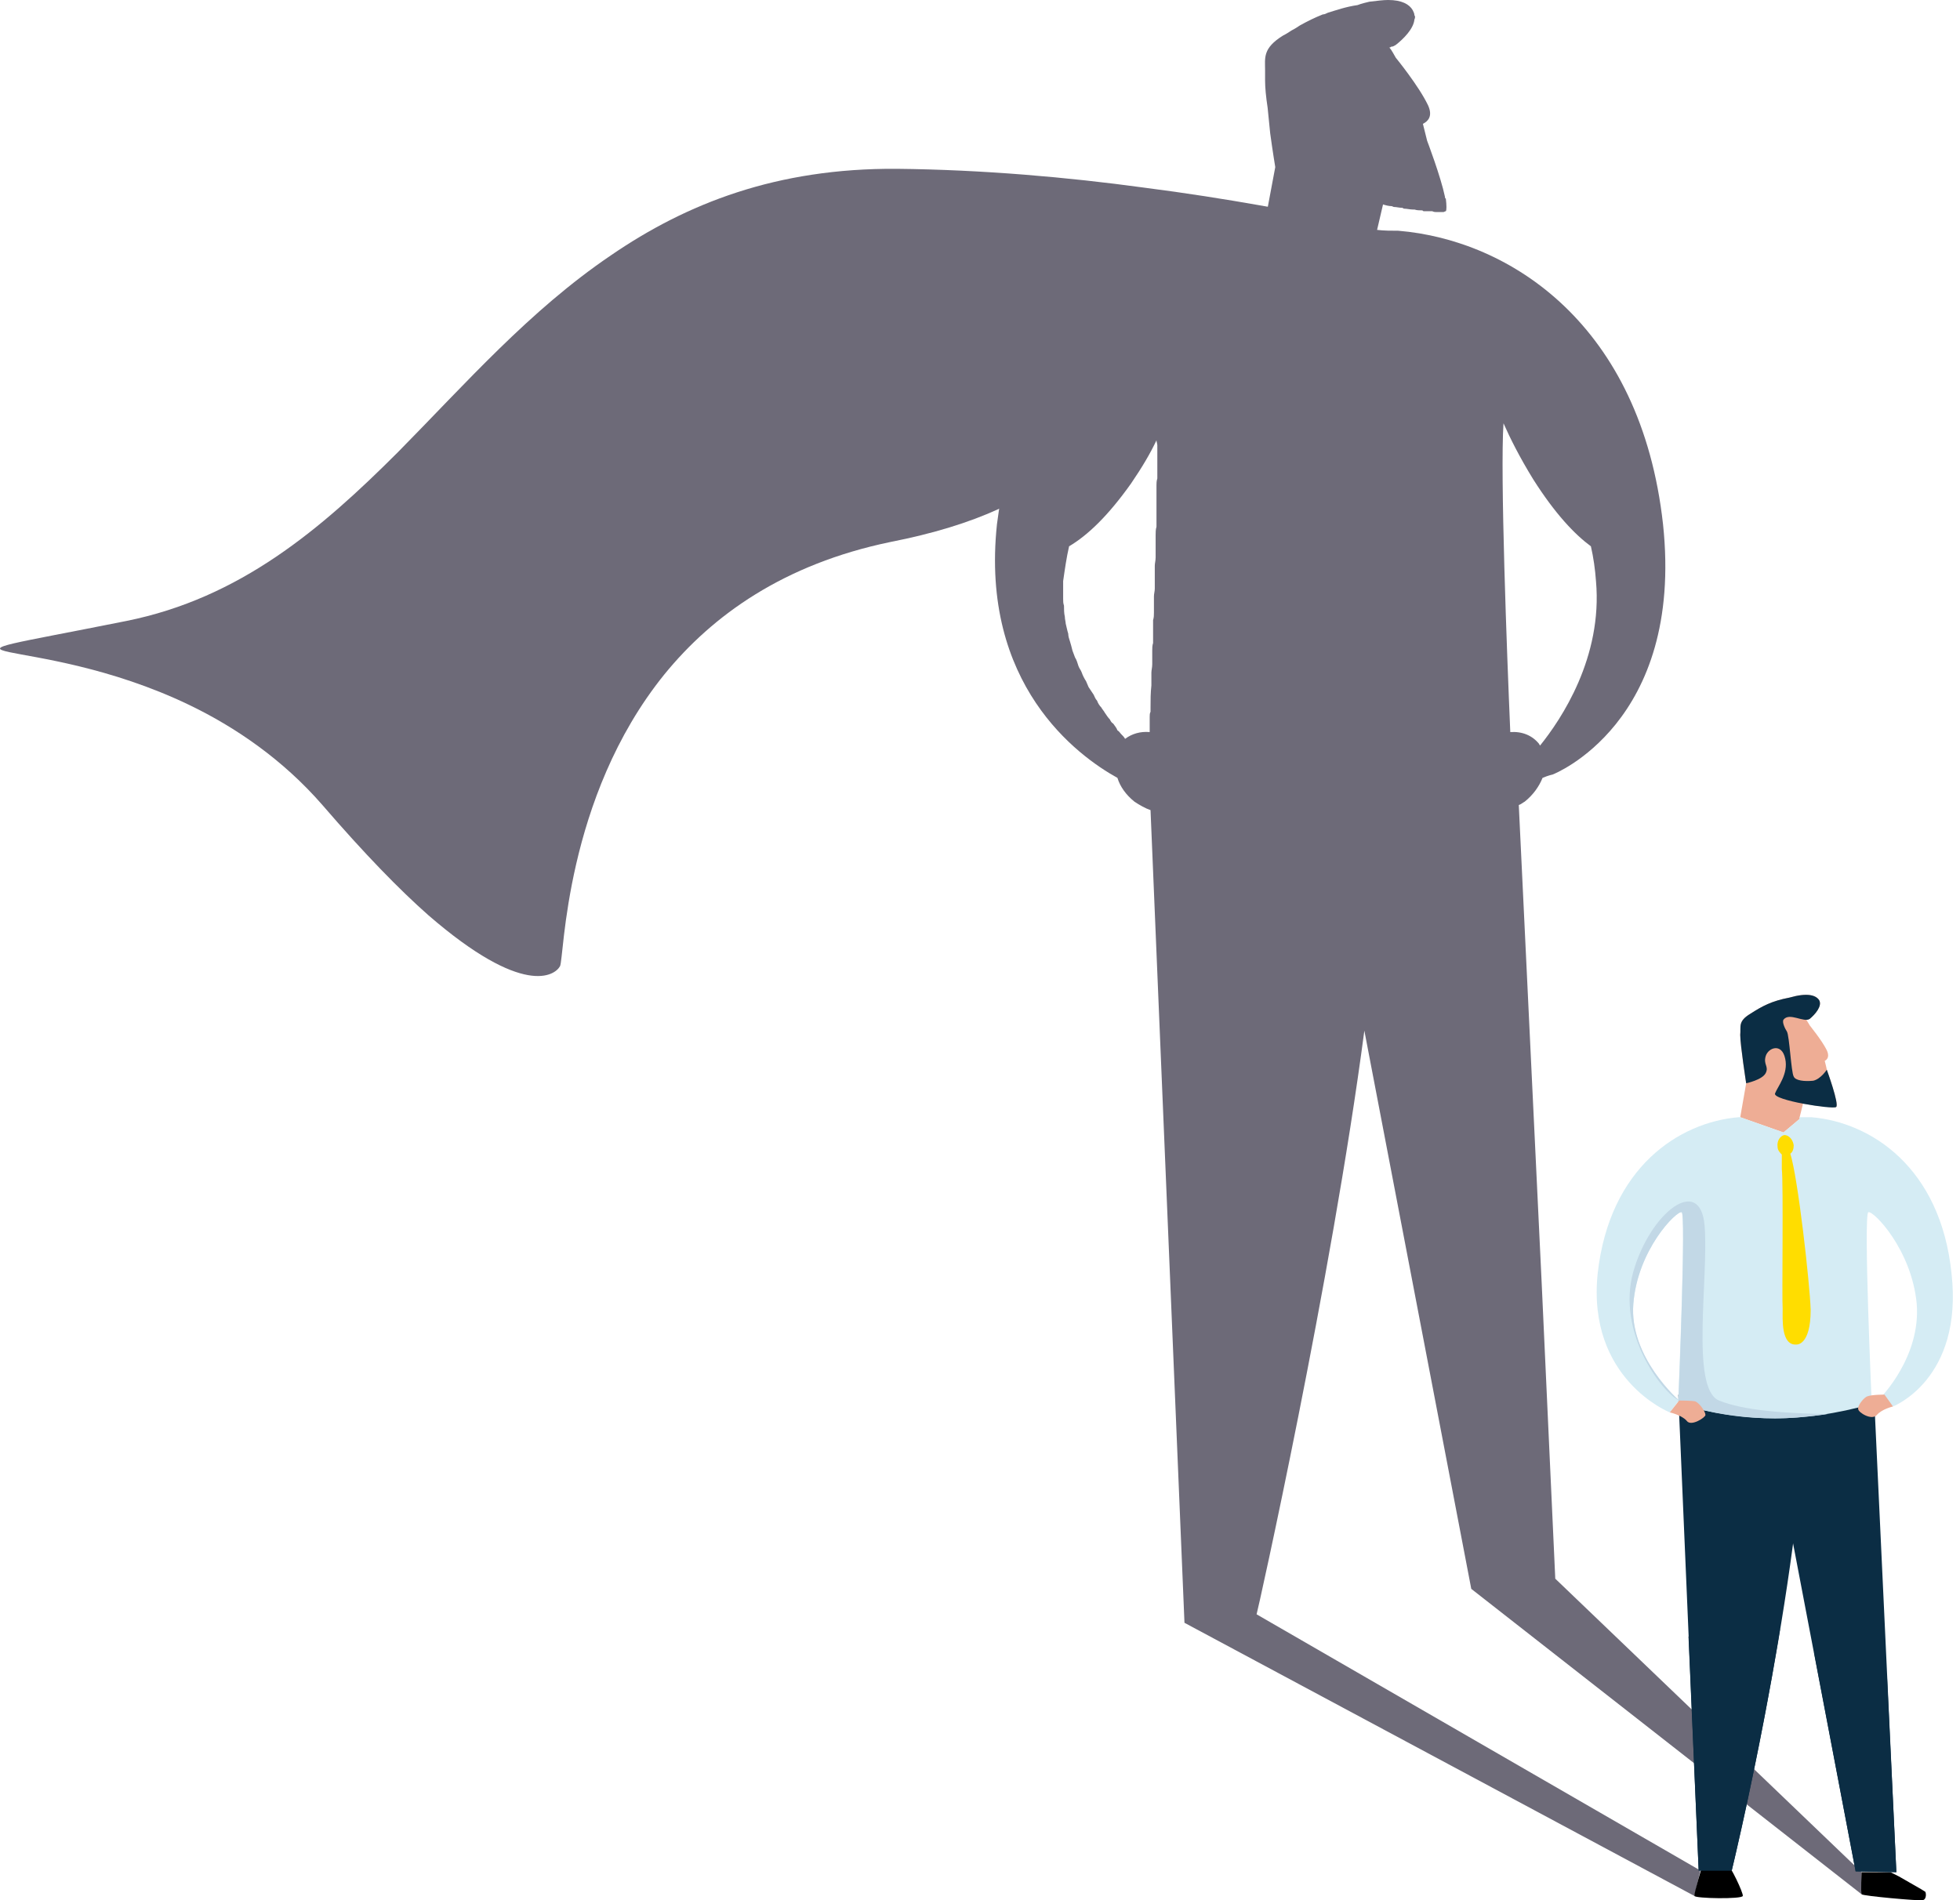<svg xmlns="http://www.w3.org/2000/svg" width="231" height="224" viewBox="0 0 231 224" clip-rule="evenodd" fill-rule="evenodd" stroke-linejoin="round" stroke-miterlimit="2"><path d="M160.8 121.5l12.6 65.8l46 36v-2.6l-36.1-34.6l-1.6-34.8l-2.7-56.4c.3-0.1 .5-0.3 .7-0.4c1-0.8 1.7-1.8 2.1-2.8c.7-0.3 1.2-0.4 1.2-0.4c0 0 15.5-6 13-29.5c-2.6-23.5-18-33.5-31.2-34.6c-0.8 0-1.7 0-2.5-0.1l.7-3c0 0 0 0 0 0c.3 .1 .7 .2 1 .2c.1 0 .2 .1 .3 .1c.3 0 .6 .1 1 .1c0 0 .1 .1 .2 .1c.3 0 .7 .1 1 .1c.1 0 .1 0 .2 0c.3 .1 .6 .1 .9 .1c.1 0 .1 .1 .2 .1c.2 0 .4 0 .6 0c.1 0 .2 0 .4 0c.2 .1 .4 .1 .5 .1c.1 0 .2 0 .2 0c.2 0 .3 0 .4 0c.1 0 .1 0 .2 0c.1 0 .2-0.1 .3-0.1c.1-0.1 .1-0.7 0-1.5c-0.1 0-0.1-0.1-0.1-0.2c-0.5-2.4-2.1-6.6-2.1-6.6c0 0-0.2-0.8-0.5-2c.6-0.3 1.2-0.9 .6-2.2c-1.1-2.3-3.8-5.6-3.8-5.6c-0.5-0.9-0.7-1.2-0.8-1.2c0 0 .1 0 .1 0c.1 0 .1-0.1 .2-0.1c.2 0 .3-0.1 .5-0.2c.9-0.7 2.1-1.9 2.2-3c.1-0.2 .1-0.4 0-0.5c0-0.2-0.1-0.4-0.2-0.6c-0.4-0.7-1.3-1.2-2.9-1.2c-0.6 0-1.3 .1-2.2 .2c-0.4 .1-0.9 .2-1.4 .4c-1.4 .2-2.5 .6-3.5 .9c-0.2 .1-0.4 .2-0.6 .2c-1 .4-1.8 .8-2.7 1.3c-0.3 .2-0.6 .4-1 .6c-0.3 .2-0.6 .4-1 .6c-2.4 1.5-2.1 2.6-2.1 4.1c0 0 0 0 0 0c0 .2 0 .5 0 .7c0 .1 0 .3 0 .5c0 .8 .1 1.9 .3 3.2c.1 1 .2 2 .3 3c.3 2.2 .6 4 .6 4l-1.2 6.4c-27.6 5.4-30.6 28.4-31.6 35.7c-2 18.9 9.5 27.3 14.2 29.9c.3 1 1 2 2 2.8c.6 .4 1.3 .8 1.9 1l4 95.8l60.1 32.2l.7-3l-52.3-30.2c.1-0.2 8.8-39.2 12.7-68.8m16.4-71.6c.8 1.8 1.9 4 3.5 6.6c2.6 4.1 4.9 6.5 6.8 7.9c.3 1.3 .5 2.7 .6 4.1c.8 9-4.1 16.3-6.6 19.4c0-0.1-0.1-0.1-0.1-0.2c-0.8-1-2-1.5-3.4-1.4c-0.4-9.3-1.2-30.5-0.8-36.4m-46.4 34.9c-0.2-0.2-0.4-0.5-0.6-0.8c-0.1-0.2-0.3-0.4-0.4-0.6c-0.2-0.2-0.4-0.5-0.5-0.8c-0.2-0.2-0.3-0.5-0.4-0.7c-0.2-0.3-0.4-0.6-0.6-0.9c-0.1-0.2-0.2-0.5-0.3-0.7c-0.2-0.3-0.4-0.7-0.5-1c-0.1-0.3-0.3-0.5-0.4-0.8c-0.1-0.3-0.2-0.7-0.4-1c-0.1-0.3-0.2-0.5-0.3-0.8c-0.1-0.4-0.2-0.8-0.3-1.1c-0.1-0.3-0.2-0.6-0.2-0.9c-0.1-0.3-0.2-0.8-0.3-1.2c0-0.2-0.1-0.5-0.1-0.8c-0.1-0.4-0.1-0.9-0.1-1.3c-0.1-0.3-0.1-0.5-0.1-0.8c0-0.6 0-1.4 0-2.1c0 0 0 0 0 0c.2-1.4 .4-2.8 .7-4.1c2.2-1.3 4.6-3.6 7.3-7.4c1.3-1.9 2.3-3.6 3-5.1c0 .2 .1 .4 .1 .6c0 .2 0 .3 0 .5c0 .2 0 .4 0 .6c0 .3 0 .5 0 .8c0 .1 0 .3 0 .5c0 .3 0 .6 0 .8c0 .3 0 .5 0 .7c-0.1 .3-0.1 .6-0.1 .8c0 .3 0 .5 0 .8c0 .2 0 .5 0 .8c0 .3 0 .6 0 .8c0 .3 0 .6 0 .8c0 .4 0 .7 0 1c0 .2 0 .5 0 .7c-0.1 .3-0.1 .7-0.1 1c0 .3 0 .5 0 .8c0 .4 0 .7 0 1c0 .3 0 .5 0 .8c0 .4-0.1 .7-0.1 1c0 .3 0 .5 0 .8c0 .4 0 .7 0 1.1c0 .3 0 .6 0 .8c0 .3-0.1 .6-0.1 .9c0 .4 0 .7 0 1.1c0 .2 0 .5 0 .8c0 .3 0 .6-0.1 .9c0 .3 0 .6 0 1c0 .3 0 .6 0 .8c0 .3 0 .6 0 .9c-0.1 .3-0.1 .6-0.1 .9c0 .3 0 .6 0 .9c0 .3 0 .5 0 .7c0 .4-0.1 .7-0.1 1c0 .3 0 .6 0 1c0 .1 0 .3 0 .5c-0.1 .9-0.1 1.7-0.1 2.6c0 .1 0 .3 0 .5c-0.1 .2-0.1 .4-0.1 .6c0 .2 0 .5 0 .7c0 .3 0 .5 0 .8c0 .1 0 .2 0 .3c-1.1-0.1-2.1 .2-2.9 .8c-0.1-0.2-0.3-0.4-0.5-0.6c-0.1-0.1-0.2-0.3-0.4-0.4c-0.1-0.3-0.3-0.5-0.5-0.8c-0.2-0.1-0.3-0.3-0.4-0.5" fill="#6d6a78" fill-rule="nonzero" transform="translate(109.7,111.8) translate(-109.7,-111.8)"/><path id="umhang" d="M158 26c-4.6-0.9-13.1-2.6-23.3-3.9c-8.8-1.2-18.9-2.1-29-2.2c-14.2-0.1-24.8 4.1-33.7 10.2c-9.6 6.5-17.2 15.2-25.1 23.2c-9.1 9.1-18.6 17.2-32 19.9c-28 5.6-11.3 .9 7.4 9.9c5.4 2.6 11 6.4 15.7 11.8c5 5.8 9.1 10 12.5 13c11.2 9.7 14.9 7.1 15.5 6c.5-0.9 .5-19.8 12.3-34.4c5.7-7 14.1-13 26.6-15.6c5.1-1 9.3-2.3 12.8-3.9c2.6-1.1 9.7-5.4 16.4-10.4c5.6-4.2 10.8-8.9 12.9-12.6Z" fill="#6d6a78" fill-rule="nonzero" transform="translate(109.7,111.8) translate(-109.7,-111.8)"/><path d="M219.4 220.7c0 0-0.1 2.4 0 2.6c.1 .2 6.8 .8 7.2 .7c.5-0.1 .4-0.9 .3-1c-0.1-0.1-2.6-1.5-3.1-1.8c-0.6-0.3-1-0.5-1-0.5h-3.4Z" fill-rule="nonzero" transform="translate(223.2,222.3) translate(-223.2,-222.3)"/><path d="M208.6 166.6c-0.1 0-0.1 0-0.2 0l10.3 54l4.8 .1l-2.6-55.5c-0.8 .4-5.3 1.7-12.3 1.4" fill="#0b2d44" fill-rule="nonzero" transform="translate(216,193) translate(-216,-193)"/><path d="M213.8 194.8l4.9 25.8l4.8 .1l-1.1-23c-4.4 .1-7-1.4-8.6-2.9" fill="#0b2d44" fill-rule="nonzero" transform="translate(218.7,207.7) translate(-218.7,-207.7)"/><path d="M200.7 219.7c0 0-1.1 3.6-1 3.8c.1 .3 5.6 .4 5.7 0c.1-0.3-1.5-3.7-1.9-3.8c-0.4-0.1-2.5-0.3-2.8 0" fill-rule="nonzero" transform="translate(202.6,221.7) translate(-202.6,-221.7)"/><path d="M208.6 166.6c-4.9-0.1-9.6-0.9-10.8-2.2l2.4 56.1h3.9c0 0 7.6-31.4 8.7-53.9c-1.3 0-2.7 .1-4.2 0" fill="#0b2d44" fill-rule="nonzero" transform="translate(205.3,192.5) translate(-205.3,-192.5)"/><path d="M199 192.9l1.2 27.6h3.9c0 0 3.2-13.1 5.7-28.5c-1.3 2.5-3.4 5.2-6.1 4.6c-2-0.4-3.5-2-4.7-3.7" fill="#0b2d44" fill-rule="nonzero" transform="translate(204.4,206.3) translate(-204.4,-206.3)"/><path d="M215.3 126.1c0 0-0.4-2.2-1.4-4.1c-0.7-1.4-1-1.7-1-1.8c.1 0 .3 0 .4-0.1c.6-0.5 1.5-1.5 1.1-2.2c-0.4-0.6-1.4-0.9-3.5-0.3c-2.1 .4-3.2 1-4.6 1.9c-1.5 .9-1.1 1.5-1.2 2.5c0 1.2 .7 5.7 .7 5.7l-0.7 4l5.1 1.8l1.9-1.6v-0.2l.4-1.6c1.8 .3 3.7 .5 3.9 .4c.4-0.3-1.1-4.4-1.1-4.4" fill="#eead95" fill-rule="nonzero" transform="translate(210.8,125.4) translate(-210.8,-125.4)"/><path d="M213.3 120.9c0 0 1.4 1.7 2 2.9c.6 1.3-0.7 1.4-0.7 1.4l-1.3-4.3Z" fill="#eead95" fill-rule="nonzero" transform="translate(214.4,123) translate(-214.4,-123)"/><path d="M205.1 122c.1-1-0.3-1.6 1.2-2.5c1.4-0.9 2.5-1.5 4.6-1.9c2.1-0.6 3.1-0.3 3.5 .3c.4 .7-0.5 1.7-1.1 2.2c-0.7 .5-2.4-0.8-3.1 .1c-0.2 .3 .2 1.1 .4 1.4c.3 .5 .5 4.8 .8 5.3c.2 .5 1.3 .6 2.3 .5c.9-0.2 1.6-1.3 1.6-1.3c0 0 1.5 4.1 1.1 4.4c-0.4 .3-7.5-0.8-7.2-1.6c.3-0.8 1.6-2.3 1.2-4.1c-0.4-1.9-2-1.3-2.3-0.3c-0.3 1 .4 1.2 0 2c-0.4 .8-2.3 1.2-2.3 1.2c0 0-0.7-4.5-0.7-5.7" fill="#0b2d44" fill-rule="nonzero" transform="translate(210.8,123.9) translate(-210.8,-123.9)"/><path d="M230 150.1c-1.3-12.5-9.5-17.8-16.5-18.4c-0.5 0-0.9 0-1.4 0v.2l-1.9 1.6l-5.1-1.8c-0.1 0-0.1 0-0.2 0c-7 .6-15.2 5.9-16.6 18.4c-1.3 12.5 8.5 16.4 8.5 16.4l1-1.3c0 .2 0 .3 0 .3c4.2 1.2 8.1 1.7 11.4 1.7c3.3 0 7.2-0.5 11.4-1.7c0 0-1-22.4-0.4-22.6c.6-0.2 5.1 4.4 5.7 10.8c.5 6.3-4.3 11.1-4.3 11.1l1.5 1c0 0 8.3-3.2 6.9-15.7m-32.2 14.9c-0.7-0.6-5.8-5.4-5.3-11.3c.5-6.4 5.1-11 5.7-10.8c.5 .2-0.3 19.2-0.4 22.1" fill="#d5ecf4" fill-rule="nonzero" transform="translate(209.2,149.5) translate(-209.2,-149.5)"/><path d="M211 136c.3-0.2 .4-0.6 .4-1c-0.1-0.7-0.6-1.2-1.1-1.2c-0.5 .1-0.9 .7-0.8 1.4c0 .4 .3 .7 .5 .9c0 .5 0 1.1 0 1.7c.2 1.7 0 15.4 .1 16.5c0 1.2-0.2 4.3 1.6 4.2c0 0 1.7 .2 1.7-4.1c-0.1-3.1-1.5-15.6-2.4-18.4" fill="#fd0" fill-rule="nonzero" transform="translate(211.4,146.2) translate(-211.4,-146.2)"/><path d="M192.5 153.7c.5-6.4 5.1-11 5.7-10.8c.5 .2-0.3 20.4-0.4 22.4c.5 .2 1 .4 1.7 .6c3.5 1 6.8 1.3 9.7 1.3c1.9 0 4-0.2 6.2-0.5c-5-0.1-9.8-0.4-12.8-1.6c-3.4-1.4-1.2-14.5-1.7-20.6c-0.5-6.1-6.4-1.6-8.4 5.4c-2 7.1 3.3 14.2 5.4 15.2c0 0-5.9-5.1-5.4-11.4" fill="#c2d8e6" fill-rule="nonzero" transform="translate(203.7,154.4) translate(-203.7,-154.4)"/><path d="M196.8 166.5c0 0 1.4 .3 2 1c.5 .7 2.2-0.4 2.2-0.7c0-0.4-0.7-1.4-1.2-1.6c-0.4-0.1-1.9-0.1-1.9-0.1l-1.1 1.4Z" fill="#eead95" fill-rule="nonzero" transform="translate(198.9,166.4) translate(-198.9,-166.4)"/><path d="M223.1 165.8c0 0-1.3 .3-1.9 1c-0.6 .7-2.2-0.3-2.2-0.7c-0.1-0.4 .7-1.4 1.1-1.5c.5-0.2 2-0.2 2-0.2l1 1.4Z" fill="#eead95" fill-rule="nonzero" transform="translate(221,165.7) translate(-221,-165.7)"/><script>/*
 KeyshapeJS v1.3.0 (c) 2018-2023 Pixofield Ltd | pixofield.com/keyshapejs/mit-license */
window.KeyshapeJS=function(){function r(a){return&quot;undefined&quot;!==typeof a}function u(a,b){return a&amp;&amp;0===a.indexOf(b)}function X(a){var b={},c;for(c in a)b[c]=a[c];return b}function F(a){if(!isFinite(a))throw Error(&quot;Non-finite value&quot;);}function Y(a){if(14&gt;=a)return 16;var b=Z[a];b||(b=r(ka[a])?0|(a.toLowerCase().indexOf(&quot;color&quot;)===a.length-5?48:0):1);return b}function N(a){return 0&lt;=a?Math.pow(a,1/3):-Math.pow(-a,1/3)}function la(a,b,c,d){if(0===a)return 0===b?b=-d/c:(a=Math.sqrt(c*c-4*b*d),d=(-c+a)/
(2*b),0&lt;=d&amp;&amp;1&gt;=d?b=d:(d=(-c-a)/(2*b),b=0&lt;=d&amp;&amp;1&gt;=d?d:0)),b;var e=c/a-b*b/(a*a)/3;c=b*b*b/(a*a*a)/13.5-b*c/(a*a)/3+d/a;var f=c*c/4+e*e*e/27;b=-b/(3*a);if(0&gt;=f){if(0===e&amp;&amp;0===c)return-N(d/a);a=Math.sqrt(c*c/4-f);d=Math.acos(-c/2/a);c=Math.cos(d/3);d=Math.sqrt(3)*Math.sin(d/3);a=N(a);e=2*a*c+b;if(0&lt;=e&amp;&amp;1&gt;=e)return e;e=-a*(c+d)+b;if(0&lt;=e&amp;&amp;1&gt;=e)return e;e=a*(d-c)+b;if(0&lt;=e&amp;&amp;1&gt;=e)return e}else{a=N(-c/2+Math.sqrt(f));c=N(-c/2-Math.sqrt(f));d=a+c+b;if(0&lt;=d&amp;&amp;1&gt;=d)return d;d=-(a+c)/2+b;if(0&lt;=d&amp;&amp;1&gt;=d)return d}return 0}
function ma(a,b){if(48===a&amp;&amp;&quot;number&quot;===typeof b)return&quot;rgba(&quot;+(b&gt;&gt;&gt;24)+&quot;,&quot;+(b&gt;&gt;&gt;16&amp;255)+&quot;,&quot;+(b&gt;&gt;&gt;8&amp;255)+&quot;,&quot;+(b&amp;255)/255+&quot;)&quot;;if(64===a)return b=b.map(function(f){return f+&quot;px&quot;}),b.join(&quot;,&quot;);if(96===a){for(var c=&quot;&quot;,d=b.length,e=0;e&lt;d;e+=2)c+=b[e],c+=b[e+1].join(&quot;,&quot;);return c}if(80===a){if(0===b[0])return&quot;none&quot;;c=&quot;&quot;;d=b.length;for(e=0;e&lt;d;)c+=aa[b[e]],1===b[e]?c+=&quot;(&quot;+b[e+1]+&quot;) &quot;:5===b[e]?(c+=&quot;(&quot;+b[e+1]+&quot;px &quot;+b[e+2]+&quot;px &quot;+b[e+3]+&quot;px rgba(&quot;+(b[e+4]&gt;&gt;&gt;24)+&quot;,&quot;+(b[e+4]&gt;&gt;16&amp;255)+&quot;,&quot;+(b[e+4]&gt;&gt;8&amp;255)+&quot;,&quot;+(b[e+
4]&amp;255)/255+&quot;)) &quot;,e+=3):c=2===b[e]?c+(&quot;(&quot;+b[e+1]+&quot;px) &quot;):7===b[e]?c+(&quot;(&quot;+b[e+1]+&quot;deg) &quot;):c+(&quot;(&quot;+(0&gt;b[e+1]?0:b[e+1])+&quot;) &quot;),e+=2;return c}return 32===a?b+&quot;px&quot;:b}function B(a){return 0&gt;=a?0:255&lt;=a?255:a}function na(a,b,c,d){if(16===a||32===a)return(c-b)*d+b;if(0===a)return.5&gt;d?b:c;if(112===a)return 0&gt;=d?b:1&lt;=d?c:&quot;visible&quot;;if(48===a){if(&quot;number&quot;===typeof b&amp;&amp;&quot;number&quot;===typeof c){a=1-d;var e=a*(b&gt;&gt;&gt;16&amp;255)+d*(c&gt;&gt;&gt;16&amp;255),f=a*(b&gt;&gt;&gt;8&amp;255)+d*(c&gt;&gt;&gt;8&amp;255),m=a*(b&amp;255)+d*(c&amp;255);return B(a*(b&gt;&gt;&gt;24)+d*(c&gt;&gt;&gt;24))&lt;&lt;
24|B(e)&lt;&lt;16|B(f)&lt;&lt;8|B(m)}return.5&gt;d?b:c}if(64===a){0===b.length&amp;&amp;(b=[0]);0===c.length&amp;&amp;(c=[0]);a=b.length;b.length!==c.length&amp;&amp;(a=b.length*c.length);e=[];for(f=0;f&lt;a;++f)m=b[f%b.length],m=(c[f%c.length]-m)*d+m,0&gt;m&amp;&amp;(m=0),e.push(m);return e}if(96===a){if(b.length!==c.length)return.5&gt;d?b:c;a=b.length;e=[];for(f=0;f&lt;a;f+=2){if(b[f]!==c[f])return.5&gt;d?b:c;e[f]=b[f];e[f+1]=[];for(m=0;m&lt;b[f+1].length;++m)e[f+1].push((c[f+1][m]-b[f+1][m])*d+b[f+1][m])}return e}if(80===a){a=b.length;if(a!==c.length)return.5&gt;
d?b:c;e=[];for(f=0;f&lt;a;){if(b[f]!==c[f]||1===b[f])return.5&gt;d?b:c;e[f]=b[f];e[f+1]=(c[f+1]-b[f+1])*d+b[f+1];if(5===b[f]){e[f+2]=(c[f+2]-b[f+2])*d+b[f+2];e[f+3]=(c[f+3]-b[f+3])*d+b[f+3];m=1-d;var k=b[f+4],h=c[f+4],g=m*(k&gt;&gt;&gt;24)+d*(h&gt;&gt;&gt;24),n=m*(k&gt;&gt;8&amp;255)+d*(h&gt;&gt;8&amp;255),p=m*(k&amp;255)+d*(h&amp;255);e[f+4]=(B(m*(k&gt;&gt;16&amp;255)+d*(h&gt;&gt;16&amp;255))&lt;&lt;16|B(n)&lt;&lt;8|B(p))+16777216*(B(g)|0);f+=3}f+=2}return e}return 0}function ba(a,b){a:{var c=a+b[2];for(var d=b[4].length,e=0;e&lt;d;++e)if(c&lt;b[4][e]){c=e;break a}c=d-1}d=b[2];e=b[4][c-
1]-d;d=(a-e)/(b[4][c]-d-e);if(b[6]&amp;&amp;b[6].length&gt;c-1)if(e=b[6][c-1],1===e[0])if(0&gt;=d)d=0;else if(1&lt;=d)d=1;else{var f=e[1],m=e[3];d=la(3*f-3*m+1,-6*f+3*m,3*f,-d);d=3*d*(1-d)*(1-d)*e[2]+3*d*d*(1-d)*e[4]+d*d*d}else 2===e[0]?(e=e[1],d=Math.ceil(d*e)/e):3===e[0]&amp;&amp;(e=e[1],d=Math.floor(d*e)/e);return na(b[1]&amp;240,b[5][c-1],b[5][c],d)}function O(){C||(z=(new Date).getTime()+ca)}function U(a){if(a||!J){for(var b=!1,c=0;c&lt;D.length;++c)D[c].O(a)&amp;&amp;(b=!0);if(a)for(;0&lt;K.length;)if(a=K.shift(),c=a[0],1===a[1])c.onfinish&amp;&amp;
(c.onfinish(),b=!0),c.N();else if(2===a[1]&amp;&amp;c.onloop)c.onloop();return b}}function da(){O();U(!0)&amp;&amp;!C?(J=!0,P(da)):J=!1}function Q(){J||(J=!0,P(da))}function ea(a,b){var c=[];a.split(b).forEach(function(d){c.push(parseFloat(d))});return c}function G(a){-1===a.indexOf(&quot;,&quot;)&amp;&amp;(a=a.replace(&quot; &quot;,&quot;,&quot;));return ea(a,&quot;,&quot;)}function fa(a){a._ks||(a._ks={});if(!a._ks.transform){for(var b=a._ks.transform=[],c=0;14&gt;=c;++c)b[c]=0;b[10]=1;b[11]=1;if(a=a.getAttribute(&quot;transform&quot;)){a=a.trim().split(&quot;) &quot;);for(c=a.length-
2;0&lt;=c;--c)if(u(a[c],&quot;translate(&quot;)){for(var d=0;d&lt;c;d++)a.shift();break}c=a.shift();u(c,&quot;translate(&quot;)&amp;&amp;(c=G(c.substring(10)),b[1]=c[0],b[2]=r(c[1])?c[1]:0,c=a.shift());u(c,&quot;rotate(&quot;)&amp;&amp;(c=G(c.substring(7)),b[6]=c[0],c=a.shift());u(c,&quot;skewX(&quot;)&amp;&amp;(c=G(c.substring(6)),b[7]=c[0],c=a.shift());u(c,&quot;skewY(&quot;)&amp;&amp;(c=G(c.substring(6)),b[8]=c[0],c=a.shift());u(c,&quot;scale(&quot;)&amp;&amp;(c=G(c.substring(6)),b[10]=c[0],b[11]=r(c[1])?c[1]:c[0],c=a.shift());u(c,&quot;translate(&quot;)&amp;&amp;(c=G(c.substring(10)),b[13]=c[0],b[14]=r(c[1])?c[1]:
0)}}}function ha(a){this.m=a;this.I=[];this.G=[];this.D=0;this.B=this.g=this.i=null;this.o=this.j=this.l=0;this.h=1;this.s=this.K=this.A=!1}function H(a,b,c){b=a[b];void 0===b&amp;&amp;(b=a[c]);return b}function oa(a){return Array.isArray(a)?a:u(a,&quot;cubic-bezier(&quot;)?(a=a.substring(13,a.length-1).split(&quot;,&quot;),[1,parseFloat(a[0]),parseFloat(a[1]),parseFloat(a[2]),parseFloat(a[3])]):u(a,&quot;steps(&quot;)?(a=a.substring(6,a.length-1).split(&quot;,&quot;),[a[1]&amp;&amp;&quot;start&quot;===a[1].trim()?2:3,parseFloat(a[0])]):[0]}function pa(a){a=a.trim();
return u(a,&quot;#&quot;)?(parseInt(a.substring(1),16)&lt;&lt;8)+255:u(a,&quot;rgba(&quot;)?(a=a.substring(5,a.length-1),a=a.split(&quot;,&quot;),(parseInt(a[0],10)&lt;&lt;24)+(parseInt(a[1],10)&lt;&lt;16)+(parseInt(a[2],10)&lt;&lt;8)+255*parseFloat(a[3])&lt;&lt;0):a}function ia(a){!1===a.s&amp;&amp;(D.push(a),a.s=!0,!1!==a.m.autoplay&amp;&amp;a.play());return this}function V(a){if(!0===a.s){a._cancel();var b=D.indexOf(a);-1&lt;b&amp;&amp;D.splice(b,1);b=K.indexOf(a);-1&lt;b&amp;&amp;K.splice(b,1);a.s=!1}return this}var W=Error(&quot;Not in timeline list&quot;),ja=&quot;mpath posX posY    rotate skewX skewY  scaleX scaleY  anchorX anchorY&quot;.split(&quot; &quot;),
qa=&quot; translate translate    rotate skewX skewY  scale scale  translate translate&quot;.split(&quot; &quot;),aa=&quot;none url blur brightness contrast drop-shadow grayscale hue-rotate invert opacity saturate sepia&quot;.split(&quot; &quot;),P=window.requestAnimationFrame||window.webkitRequestAnimationFrame||window.mozRequestAnimationFrame||window.oRequestAnimationFrame||window.msRequestAnimationFrame||null;P||(P=function(a){window.setTimeout(a,16)});var ra=/apple/i.test(navigator.vendor),Z={d:97,fill:48,fillOpacity:16,filter:80,height:33,
opacity:16,offsetDistance:33,rx:33,ry:33,stroke:48,strokeDasharray:64,strokeDashoffset:32,strokeOpacity:16,strokeWidth:32,transform:1,visibility:113,width:33},ka=window.getComputedStyle(document.documentElement),J=!1,z=(new Date).getTime(),C,ca=0,D=[],K=[];ha.prototype={J:function(a){var b=0;if(null!==this.i){var c=this.u();0&lt;this.h&amp;&amp;null!==c&amp;&amp;c&gt;=this.j?this.o?(this.i=z-this.l/this.h,this.o--,b=2):(b=1,a?this.g=c:this.g=this.B?Math.max(this.B,this.j):this.j):0&gt;this.h&amp;&amp;null!==c&amp;&amp;c&lt;=this.l?this.o&amp;&amp;
Infinity!==this.j?(this.i=z-this.j/this.h,this.o--,b=2):(this.o=0,b=1,a?this.g=c:this.g=this.B?Math.min(this.B,this.l):this.l):null!==c&amp;&amp;0!==this.h&amp;&amp;(a&amp;&amp;null!==this.g&amp;&amp;(this.i=z-this.g/this.h),this.g=null)}this.B=this.u();return b},O:function(a){a&amp;&amp;(this.A&amp;&amp;(this.A=!1,null===this.i&amp;&amp;(0!==this.h&amp;&amp;null!==this.g?(this.i=z-this.g/this.h,this.g=null):this.i=z)),null===this.g&amp;&amp;null!==this.i&amp;&amp;(a=this.J(!1),0!==a&amp;&amp;K.push([this,a])));a=this.u();if(null===a)return!1;for(var b=this.I,c=this.G,d=0;d&lt;b.length;++d){for(var e=
b[d],f=!1,m=0;m&lt;c[d].length;++m){var k=c[d][m],h=k[0];if(null!==h){var g=k[2];var n=k[4].length,p=k[4][n-1]-g;g=0===p?k[5][n-1]:a&lt;g?!k[9]||k[9][0]&amp;1?k[5][0]:k[9][1]:a&gt;=g+k[3]?!k[9]||k[9][0]&amp;2?0===k[3]%p?k[5][n-1]:ba(k[3]%p,k):k[9][1]:ba((a-g)%p,k);0===h?(e._ks.mpath=k[8],e._ks.transform[h]=g,f=!0):14&gt;=h?(e._ks.transform[h]=g,f=!0):(g=ma(k[1]&amp;240,g),k[1]&amp;1?e.setAttribute(h,g):e.style[h]=g)}}if(f){f=e;fa(f);m=f._ks.transform;k=&quot;&quot;;if(h=f._ks.mpath)n=m[0],0&gt;n&amp;&amp;(n=0),100&lt;n&amp;&amp;(n=100),n=n*h[2]/100,g=h[1].getPointAtLength(n),
k=&quot;translate(&quot;+g.x+&quot;,&quot;+g.y+&quot;) &quot;,h[0]&amp;&amp;(.5&gt;n?(n=g,g=h[1].getPointAtLength(.5)):n=h[1].getPointAtLength(n-.5),k+=&quot;rotate(&quot;+180*Math.atan2(g.y-n.y,g.x-n.x)/Math.PI+&quot;) &quot;);for(h=1;h&lt;m.length;++h)g=m[h],g!==(10===h||11===h?1:0)&amp;&amp;(k+=&quot; &quot;+qa[h]+&quot;(&quot;,k=2&gt;=h?k+(1===h?g+&quot;,0&quot;:&quot;0,&quot;+g):13&lt;=h?k+(13===h?g+&quot;,0&quot;:&quot;0,&quot;+g):10&lt;=h?k+(10===h?g+&quot;,1&quot;:&quot;1,&quot;+g):k+g,k+=&quot;)&quot;);f.setAttribute(&quot;transform&quot;,k)}ra&amp;&amp;e.setAttribute(&quot;opacity&quot;,e.getAttribute(&quot;opacity&quot;))}return&quot;running&quot;===this.v()},N:function(){!1!==this.m.autoremove&amp;&amp;&quot;finished&quot;===
this.v()&amp;&amp;V(this)},H:function(){if(!this.K){this.K=!0;for(var a=this.I,b=this.G,c=0;c&lt;a.length;++c)for(var d=a[c],e=0;e&lt;b[c].length;++e)14&gt;=b[c][e][0]&amp;&amp;fa(d)}},C:function(a){if(&quot;number&quot;===typeof a)return[a,0];if(!r(this.m.markers)||!r(this.m.markers[a]))throw Error(&quot;Invalid marker: &quot;+a);a=this.m.markers[a];return r(a.time)?[+a.time,+(a.dur||0)]:[+a,0]},play:function(a){r(a)&amp;&amp;null!==a&amp;&amp;(a=this.C(a)[0],F(a),0&gt;this.h&amp;&amp;a&lt;this.l&amp;&amp;(a=this.l),0&lt;this.h&amp;&amp;a&gt;this.j&amp;&amp;(a=this.j),this.F(a,!0));if(!this.s)throw W;
a=this.u();if(0&lt;this.h&amp;&amp;(null===a||a&gt;=this.j||a&lt;this.l))this.g=this.l;else if(0&gt;this.h&amp;&amp;(null===a||a&lt;=this.l||a&gt;this.j)){if(Infinity===this.j)throw Error(&quot;Cannot seek to Infinity&quot;);this.g=this.j}else 0===this.h&amp;&amp;null===a&amp;&amp;(this.g=this.l);if(null===this.g)return this;this.i=null;this.A=!0;this.H();Q();return this},pause:function(a){if(!this.s)throw W;r(a)&amp;&amp;(a=this.C(a)[0],F(a));if(&quot;paused&quot;!==this.v()){O();var b=this.u();if(null===b)if(0&lt;=this.h)this.g=this.l;else{if(Infinity===this.j)throw Error(&quot;Cannot seek to Infinity&quot;);
this.g=this.j}null!==this.i&amp;&amp;null===this.g&amp;&amp;(this.g=b);this.i=null;this.A=!1;this.J(!1);this.H();Q()}r(a)&amp;&amp;this.F(a,!0);return this},range:function(a,b){if(0===arguments.length)return{&quot;in&quot;:this.l,out:this.j};var c=this.C(a)[0],d=this.D;r(b)&amp;&amp;(d=this.C(b)[0]);F(c);if(0&gt;c||0&gt;d||c&gt;=d||isNaN(d))throw Error(&quot;Invalid range&quot;);var e=this.v();this.l=c;this.j=d;&quot;finished&quot;===e&amp;&amp;&quot;running&quot;===this.v()&amp;&amp;this.play();return this},loop:function(a){if(!r(a))return{count:this.o};this.o=!0===a?Infinity:Math.floor(a);
if(0&gt;this.o||isNaN(this.o))this.o=0;return this},u:function(){return null!==this.g?this.g:null===this.i?null:(z-this.i)*this.h},F:function(a,b){b&amp;&amp;O();null!==a&amp;&amp;(this.H(),null!==this.g||null===this.i||0===this.h?(this.g=a,U(!1)):this.i=z-a/this.h,this.s||(this.i=null),this.B=null,this.J(!0),Q())},L:function(){return this.u()},time:function(a){if(r(a)){if(!this.s)throw W;a=this.C(a)[0];F(a);this.F(a,!0);return this}return this.L()},v:function(){var a=this.u();return this.A?&quot;running&quot;:null===a?&quot;idle&quot;:
null===this.i?&quot;paused&quot;:0&lt;this.h&amp;&amp;a&gt;=this.j||0&gt;this.h&amp;&amp;a&lt;=this.l?&quot;finished&quot;:&quot;running&quot;},state:function(){return this.v()},duration:function(){return this.D},M:function(a){F(a);O();var b=this.u();this.h=a;null!==b&amp;&amp;this.F(b,!1)},rate:function(a){return r(a)?(this.M(a),this):this.h},markers:function(a){return r(a)?(this.m.markers=X(a),this):r(this.m.markers)?this.m.markers:{}},marker:function(a){return r(this.m.markers)?this.m.markers[a]:void 0},_cancel:function(){if(!this.s||&quot;idle&quot;===this.v())return this;
this.i=this.g=null;this.A=!1;return this}};return{version:&quot;1.3.0&quot;,animate:function(){var a={};1===arguments.length%2&amp;&amp;(a=X(arguments[arguments.length-1]));a=new ha(a);for(var b=arguments,c=0,d=0;d&lt;b.length-1;d+=2){var e=b[d];var f=e instanceof Element?e:document.getElementById(e.substring(1));if(!f)throw Error(&quot;Invalid target: &quot;+e);e=f;f=b[d+1];e._ks||(e._ks={});for(var m=[],k=0;k&lt;f.length;++k){var h=f[k],g=H(h,&quot;p&quot;,&quot;property&quot;);if(&quot;string&quot;!==typeof g||-1!==g.indexOf(&quot;-&quot;)||&quot;&quot;===g||!(0&lt;Z[g]||0&lt;=ja.indexOf(g)))throw Error(&quot;Invalid property: &quot;+
g);var n=ja.indexOf(g);&quot;&quot;!==g&amp;&amp;0&lt;=n&amp;&amp;(g=n);n=Y(g);var p=H(h,&quot;t&quot;,&quot;times&quot;);if(!p||2&gt;p.length)throw Error(&quot;Not enough times&quot;);p=p.slice();if(!isFinite(p[0])||0&gt;p[0])throw Error(&quot;Invalid time: &quot;+p[0]);for(var w=1;w&lt;p.length;++w)if(!isFinite(p[w])||0&gt;p[w]||p[w]&lt;p[w-1])throw Error(&quot;Invalid time: &quot;+p[w]);w=p[0];var R=p[p.length-1]-w,S=h.iterations||0;1&gt;S&amp;&amp;(S=1);R*=S;c&lt;R+w&amp;&amp;(c=R+w);var I=H(h,&quot;v&quot;,&quot;values&quot;);if(!I||I.length!==p.length)throw Error(&quot;Values do not match times&quot;);I=I.slice();for(var x=g,l=I,L=Y(x)&amp;
240,q=0;q&lt;l.length;++q)if(96===L){for(var E=l[q].substring(6,l[q].length-2).match(/[A-DF-Za-df-z][-+0-9eE., ]*/ig),M=[],t=0;t&lt;E.length;++t){M.push(E[t][0]);for(var v=1&lt;E[t].trim().length?E[t].substring(1).split(&quot;,&quot;):[],A=0;A&lt;v.length;++A)v[A]=parseFloat(v[A]);M.push(v)}l[q]=M}else if(48===L)u(l[q],&quot;#&quot;)?(E=9===l[q].length,l[q]=parseInt(l[q].substring(1),16),E||(l[q]=256*l[q]|255)):u(l[q],&quot;url(&quot;)||&quot;none&quot;===l[q]||(console.warn(&quot;unsupported color: &quot;+l[q]),l[q]=0);else if(80===L){E=l;M=q;t=l[q];if(&quot;none&quot;===
t)t=[0];else{v=[];for(var y=t.indexOf(&quot;(&quot;);0&lt;y;)if(A=aa.indexOf(t.substring(0,y)),0&lt;=A){v.push(A);var T=t.indexOf(&quot;) &quot;);0&gt;T&amp;&amp;(T=t.length-1);y=t.substring(y+1,T).split(&quot; &quot;);5===A?(v.push(parseFloat(y[0])),v.push(parseFloat(y[1])),v.push(parseFloat(y[2])),v.push(pa(y[3]))):1===A?v.push(y[0]):v.push(parseFloat(y[0]));t=t.substring(T+1).trim();y=t.indexOf(&quot;(&quot;)}else break;t=v}E[M]=t}else 64===L?&quot;none&quot;!==l[q]?/^[0-9 .]*$/.test(l[q])?l[q]=ea(l[q],&quot; &quot;):(console.warn(&quot;unsupported value: &quot;+l[q]),l[q]=[0]):
l[q]=[0]:32===L?(F(l[q]),l[q]=parseFloat(l[q])):0===x&amp;&amp;(l[q]=parseFloat(l[q]));x=H(h,&quot;e&quot;,&quot;easing&quot;);l=p.length;for(x||(x=[]);x.length&lt;l;)x.push([1,0,0,.58,1]);for(l=0;l&lt;x.length;++l)x[l]=oa(x[l]);n=[g,n,w,R,p,I,x,S];p=H(h,&quot;mp&quot;,&quot;motionPath&quot;);r(p)&amp;&amp;0===g&amp;&amp;(n[8]=[],n[8][0]=h.motionRotate,g=document.createElementNS(&quot;http://www.w3.org/2000/svg&quot;,&quot;path&quot;),p||(p=&quot;M0,0&quot;),g.setAttribute(&quot;d&quot;,p),n[8][1]=g,n[8][2]=g.getTotalLength());h=H(h,&quot;f&quot;,&quot;fill&quot;);r(h)&amp;&amp;(n[9]=h.slice());m.push(n)}0&lt;m.length&amp;&amp;(a.I.push(e),a.G.push(m))}a.D=
c;a.l=0;a.j=a.D;ia(a);return a},add:ia,remove:V,removeAll:function(){for(var a=D.length-1;0&lt;=a;--a)V(D[a]);return this},timelines:function(){return D.slice()},globalPlay:function(){C&amp;&amp;(ca=C-(new Date).getTime(),C=void 0,Q());return this},globalPause:function(){C||(C=z,U(!1));return this},globalState:function(){return C?&quot;paused&quot;:&quot;running&quot;}}}();
</script><script>if(KeyshapeJS.version.indexOf('1.')!=0)throw Error('Expected KeyshapeJS v1.*.*');window.ks=document.ks=KeyshapeJS;(function(ks){
var tl=ks.animate('#umhang',[{p:'d',t:[0,800,1500,2000],v:[&quot;path('M158,26C153.4,25.1,144.9,23.4,134.7,22.1C125.9,20.9,115.8,20,105.7,19.9C91.5,19.8,80.9,24,72,30.1C62.4,36.6,54.8,45.3,46.9,53.3C37.8,62.4,28.3,70.5,14.9,73.2C-13.1,78.8,3.6,74.1,22.3,83.1C27.7,85.7,33.3,89.5,38,94.9C43,100.7,47.1,104.9,50.5,107.9C61.7,117.6,65.4,115,66,113.9C66.5,113,66.5,94.1,78.3,79.5C84,72.5,92.4,66.5,104.9,63.9C110,62.9,114.2,61.6,117.7,60C120.3,58.9,127.4,54.6,134.1,49.6C139.7,45.4,144.9,40.7,147,37Z')&quot;,&quot;path('M158,26C153.4,25.1,143.9,27.4,133.7,26.1C124.9,24.9,115.8,20,105.7,19.9C91.5,19.8,80.9,24,72,30.1C62.4,36.6,54.8,47.3,46.9,55.3C37.8,64.4,28.3,68.5,14.9,71.2C-13.1,76.8,3.6,72.1,22.3,81.1C27.7,83.7,32.3,87.5,37,92.9C42,98.7,47.1,106.9,50.5,109.9C61.7,119.6,65.4,117,66,115.9C66.5,115,66.5,98.1,78.3,83.5C84,76.5,97,65,104.9,60.9C109.5,58,115.5,57,117.7,57C123,57,127.4,58.6,134.1,53.6C139.7,49.4,144.9,44.7,147,41Z')&quot;,&quot;path('M158,26C153.4,25.1,144.2,23.1,133.7,23.1C126,23.1,117.7,22.1,105.7,21.9C97.5,21.9,82.5,28,72,32.1C61.2,36.2,41.4,56.3,31.9,62.3C22,68.5,17.5,72,11,76C-6.5,86,4,77.2,22,86C27.4,88.6,33.5,90.5,38,93.9C44,97.5,47.1,100.9,50.5,103.9C61.7,113.6,65.4,111,66,109.9C66.5,109,66.5,94.1,78.3,79.5C84,72.5,96,66,102.9,62.9C109.7,59,114.2,59.6,117.7,58C126,54.3,127.4,52.6,134.1,47.6C139.7,43.4,144.9,40.7,147,37Z')&quot;,&quot;path('M158,26C153.4,25.1,144.9,23.4,134.7,22.1C125.9,20.9,115.8,20,105.7,19.9C91.5,19.8,80.9,24,72,30.1C62.4,36.6,54.8,45.3,46.9,53.3C37.8,62.4,28.3,70.5,14.9,73.2C-13.1,78.8,3.6,74.1,22.3,83.1C27.7,85.7,33.3,89.5,38,94.9C43,100.7,47.1,104.9,50.5,107.9C61.7,117.6,65.4,115,66,113.9C66.5,113,66.5,94.1,78.3,79.5C84,72.5,92.4,66.5,104.9,63.9C110,62.9,114.2,61.6,117.7,60C120.3,58.9,127.4,54.6,134.1,49.6C139.7,45.4,144.9,40.7,147,37Z')&quot;],e:[[0],[0],[1,0,0,1,1],[0]]}],
{autoremove:false}).range(0,2000).loop(true);
if(document.location.search.substr(1).split('&amp;').indexOf('global=paused')&gt;=0)ks.globalPause();})(KeyshapeJS);
</script></svg>